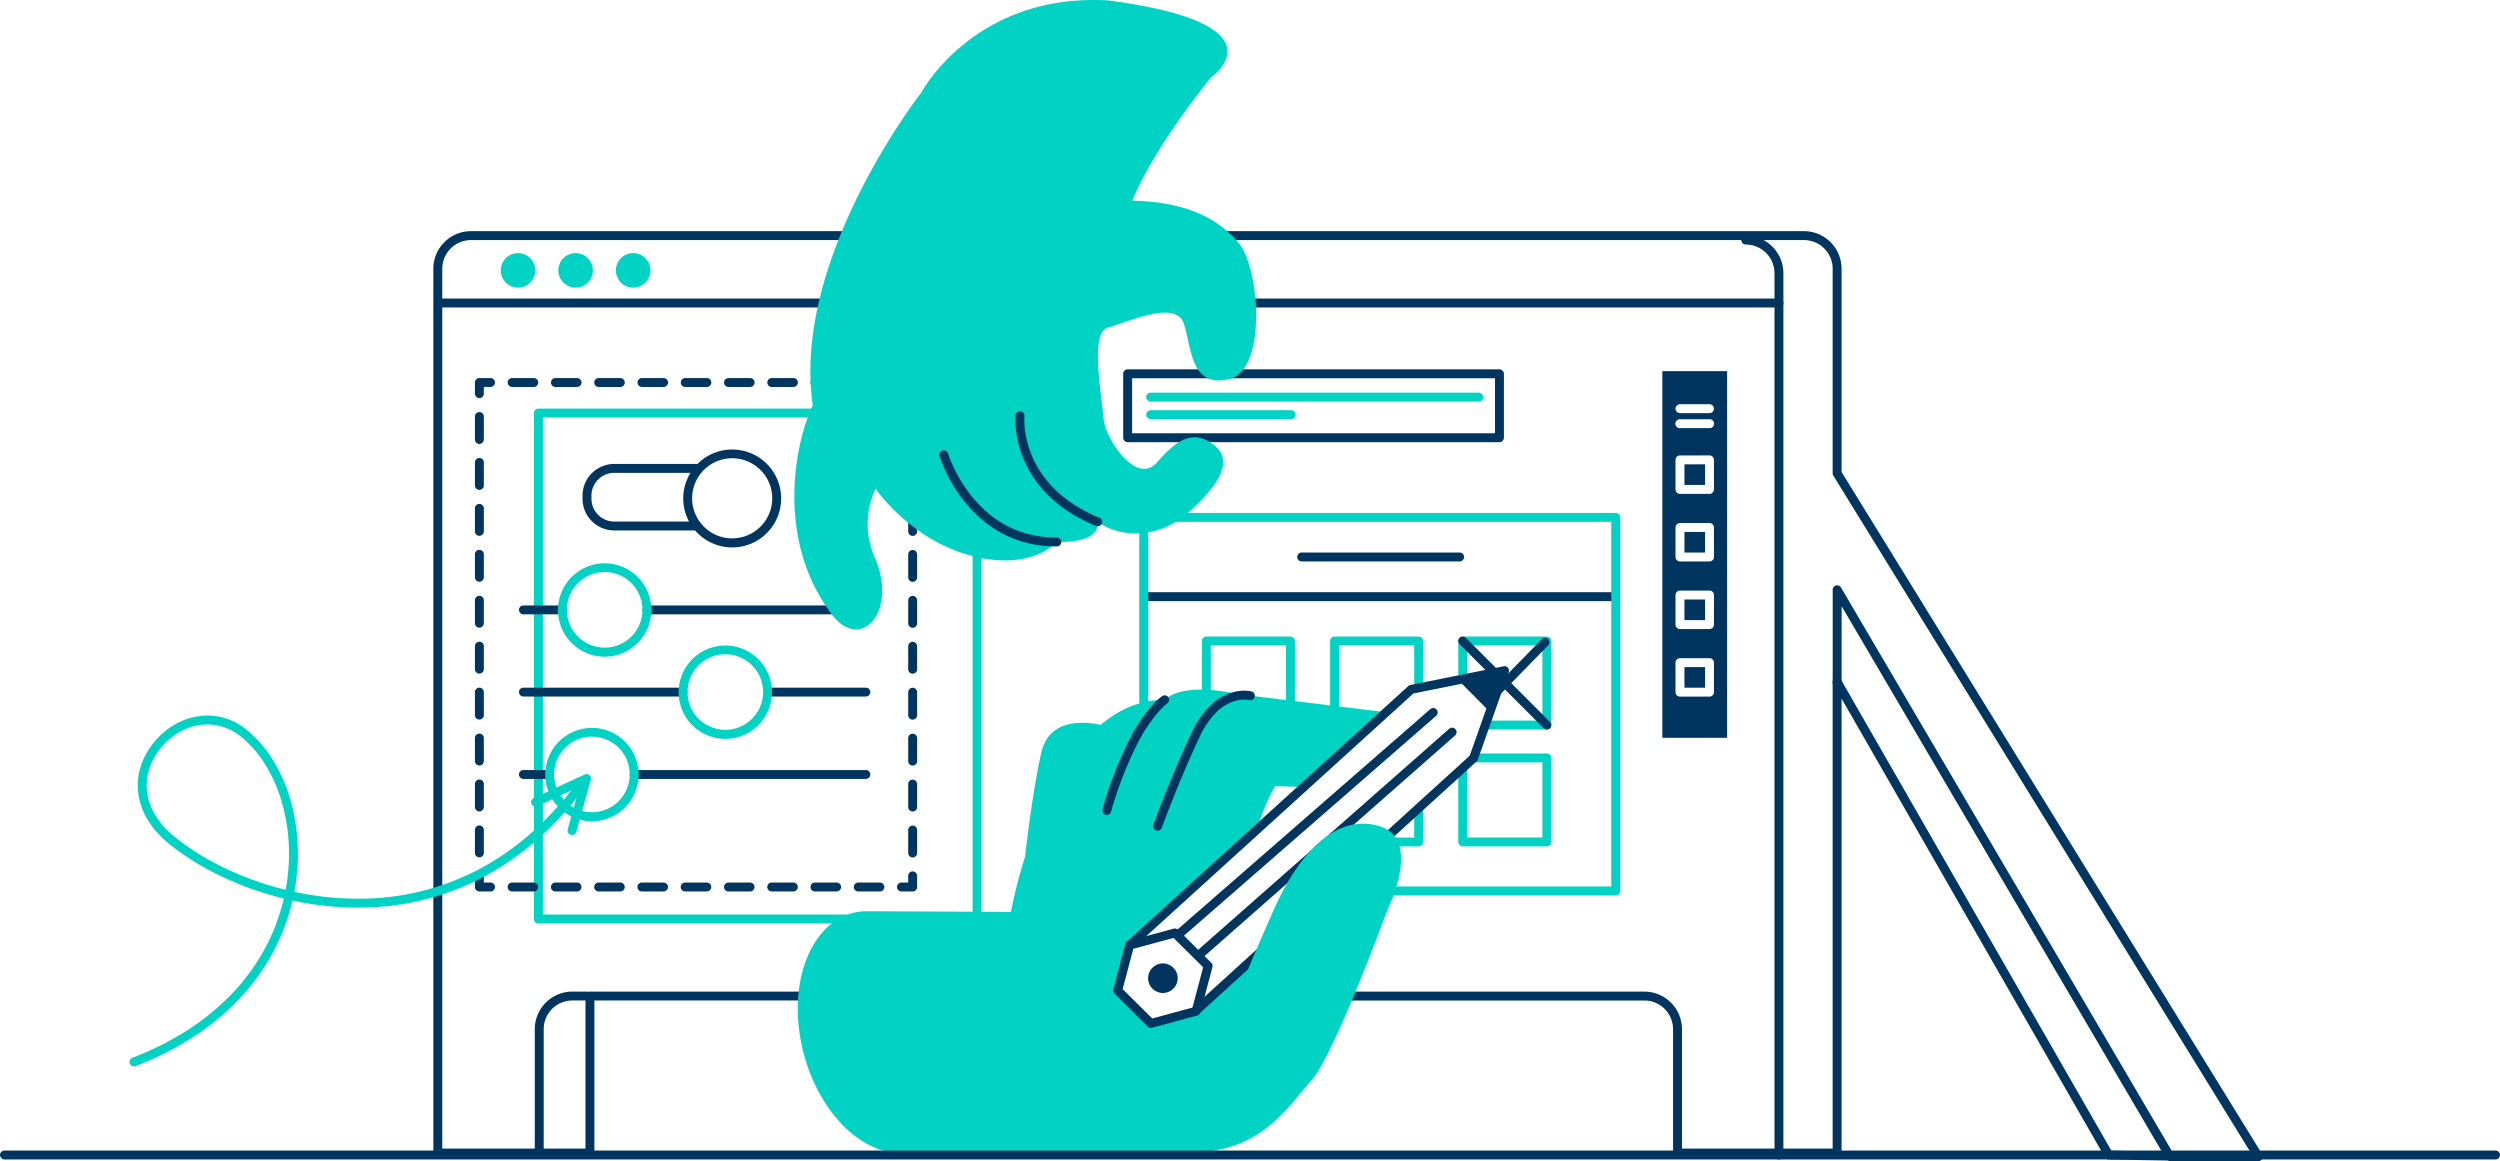 <?xml version="1.0" standalone="no"?>
<svg id="hands_outline_" data-name="hands/outline " xmlns="http://www.w3.org/2000/svg" width="832.36" height="386.577" viewBox="0 0 832.36 386.577">
  <g id="hands_outline_2" data-name="hands/outline " transform="translate(0 0)">
    <g id="board" transform="translate(144.278 76.965)">
      <g id="board-2" transform="translate(0 0)">
        <path id="board_shape" d="M456.334,0a12.524,12.524,0,0,1,12.528,12.3l0,.226V80.185L608.926,307.35a1.484,1.484,0,0,1-1.18,2.26l-.084,0h-29.47a1.485,1.485,0,0,1-.653-.151l-.052-.027-19.687-.341a1.486,1.486,0,0,1-1.211-.662l-.051-.083L468.863,155.629v151.3a1.484,1.484,0,0,1-1.4,1.481l-.087,0H414.239a1.485,1.485,0,0,1-1.483-1.4l0-.087V265.7a9.555,9.555,0,0,0-9.391-9.549H300.051a1.484,1.484,0,0,1-.087-2.965l.087,0H403.195a12.524,12.524,0,0,1,12.528,12.312l0,.207v39.752h50.169V150.06a1.486,1.486,0,0,1,2.728-.812l.045.074L558.693,306.14l19.424.337a1.484,1.484,0,0,1,.64.157l.02.011H605L466.114,81.385a1.483,1.483,0,0,1-.217-.676l0-.1V12.523a9.555,9.555,0,0,0-9.342-9.553l-.217,0H12.535a9.56,9.56,0,0,0-9.563,9.388V305.447H50.653V254.66a1.484,1.484,0,0,1,1.4-1.481l.087,0h74.525a1.484,1.484,0,0,1,.087,2.965l-.087,0H53.623v50.787a1.484,1.484,0,0,1-1.4,1.481l-.087,0H1.485A1.485,1.485,0,0,1,0,307.018l0-.087V12.524A12.529,12.529,0,0,1,12.327,0l.207,0Z" fill="#00355f"/>
        <g id="lines" transform="translate(1.485 1.484)">
          <path id="Path" d="M446.527,0a1.484,1.484,0,0,1,.087,2.965l-.087,0H1.485A1.484,1.484,0,0,1,1.4,0l.087,0Z" transform="translate(0 20.952)" fill="#00355f"/>
          <path id="Path-2" data-name="Path" d="M1.485,0A12.529,12.529,0,0,1,14.018,12.316l0,.207V306.1a1.485,1.485,0,0,1-2.968.087l0-.087V12.524A9.56,9.56,0,0,0,1.485,2.968,1.484,1.484,0,1,1,1.485,0Z" transform="translate(433.992)" fill="#00355f"/>
          <path id="Path-3" data-name="Path" d="M0,1.486A1.486,1.486,0,0,1,2.721.662l.046.073L112.648,187.872a1.485,1.485,0,0,1-2.514,1.578l-.048-.077L2.97,6.948V32.533a1.484,1.484,0,0,1-1.4,1.481l-.087,0A1.485,1.485,0,0,1,0,32.62l0-.087Z" transform="translate(464.423 116.429)" fill="#00355f"/>
          <path id="Path-4" data-name="Path" d="M17.253,0a1.484,1.484,0,0,1,.087,2.965l-.087,0h-4.71A9.555,9.555,0,0,0,2.973,12.3l0,.217V53.754A1.485,1.485,0,0,1,0,53.842l0-.087V12.519A12.524,12.524,0,0,1,12.318,0l.226,0Z" transform="translate(32.287 251.693)" fill="#00355f"/>
        </g>
        <g id="circles" transform="translate(22.441 7.305)">
          <ellipse id="Oval" cx="5.752" cy="5.747" rx="5.752" ry="5.747" transform="translate(0 0)" fill="#00d3c4"/>
          <ellipse id="Oval-2" data-name="Oval" cx="5.752" cy="5.747" rx="5.752" ry="5.747" transform="translate(19.168 0)" fill="#00d3c4"/>
          <ellipse id="Oval-3" data-name="Oval" cx="5.752" cy="5.747" rx="5.752" ry="5.747" transform="translate(38.337 0)" fill="#00d3c4"/>
        </g>
      </g>
      <g id="calendar" transform="translate(235.036 93.823)">
        <g id="lines-2" transform="translate(1.386 13.176)">
          <path id="Path-5" data-name="Path" d="M156.05,0a1.484,1.484,0,0,1,.087,2.965l-.087,0H1.485A1.484,1.484,0,0,1,1.4,0l.087,0Z" transform="translate(0 13.206)" fill="#00355f"/>
          <path id="Path-6" data-name="Path" d="M54.079,0a1.484,1.484,0,0,1,.087,2.965l-.087,0H1.485A1.484,1.484,0,0,1,1.4,0l.087,0Z" transform="translate(51.203 0)" fill="#00355f"/>
        </g>
        <path id="shape" d="M158.634,0a1.485,1.485,0,0,1,1.483,1.4l0,.087v124.36a1.484,1.484,0,0,1-1.4,1.481l-.087,0H78.005a1.484,1.484,0,0,1-.087-2.965l.087,0h79.144V2.968H2.97v63.29a1.484,1.484,0,0,1-1.4,1.481l-.087,0A1.485,1.485,0,0,1,0,66.345l0-.087V1.484A1.484,1.484,0,0,1,1.4,0l.087,0Z" transform="translate(0)" fill="#00d3c4"/>
        <g id="squares" transform="translate(20.847 41.147)">
          <path id="Path-7" data-name="Path" d="M29.49,0a1.485,1.485,0,0,1,1.483,1.4l0,.087V16.555a1.485,1.485,0,0,1-2.968.087l0-.087V2.968H2.97V26.135a1.484,1.484,0,0,1-1.4,1.481l-.087,0A1.485,1.485,0,0,1,0,26.222l0-.087V1.484A1.484,1.484,0,0,1,1.4,0l.087,0Z" transform="translate(42.683 0)" fill="#00d3c4"/>
          <path id="Path-8" data-name="Path" d="M29.485,0a1.485,1.485,0,0,1,1.483,1.4l0,.087v27.98a1.484,1.484,0,0,1-1.4,1.481l-.087,0H9.693a1.484,1.484,0,0,1-.087-2.965l.087,0H28V2.968H2.97V14.141a1.484,1.484,0,0,1-1.4,1.481l-.087,0A1.485,1.485,0,0,1,0,14.228l0-.087V1.484A1.484,1.484,0,0,1,1.4,0l.087,0Z" transform="translate(85.367 0)" fill="#00d3c4"/>
          <path id="Path-9" data-name="Path" d="M11.99,0a1.485,1.485,0,0,1,1.483,1.4l0,.087V12.736a1.484,1.484,0,0,1-1.4,1.481l-.087,0H1.485A1.484,1.484,0,0,1,1.4,11.255l.087,0H10.5V1.484A1.484,1.484,0,0,1,11.9,0Z" transform="translate(60.183 55.654)" fill="#00d3c4"/>
          <path id="Path-10" data-name="Path" d="M29.485,0a1.485,1.485,0,0,1,1.483,1.4l0,.087V29.459a1.484,1.484,0,0,1-1.4,1.481l-.087,0h-28A1.485,1.485,0,0,1,0,29.546l0-.087V5.371a1.485,1.485,0,0,1,2.968-.087l0,.087v22.6H28V2.967H5.094a1.485,1.485,0,0,1-1.483-1.4l0-.087A1.484,1.484,0,0,1,5.007,0l.087,0Z" transform="translate(85.367 38.931)" fill="#00d3c4"/>
          <path id="Rectangle" d="M29.485,30.943h-28A1.486,1.486,0,0,1,0,29.459V1.484A1.486,1.486,0,0,1,1.485,0h28A1.486,1.486,0,0,1,30.97,1.484V29.459A1.486,1.486,0,0,1,29.485,30.943ZM2.97,2.968V27.975H28V2.968Z" transform="translate(0 0)" fill="#00d3c4"/>
        </g>
        <g id="cross" transform="translate(106.213 41.147)">
          <path id="Path-11" data-name="Path" d="M15.789.447a1.485,1.485,0,0,1,2.19,2l-.066.072L2.547,18.23a1.485,1.485,0,0,1-2.19-2l.066-.072Z" transform="translate(12.02 0.415)" fill="#00355f"/>
          <path id="Path-12" data-name="Path" d="M.435.435A1.486,1.486,0,0,1,2.464.368l.071.067,28,27.98a1.484,1.484,0,0,1-2.029,2.165l-.071-.067-28-27.98A1.483,1.483,0,0,1,.435.435Z" transform="translate(0 0)" fill="#00355f"/>
        </g>
      </g>
      <g id="sliders" transform="translate(13.842 48.907)">
        <g id="BG" transform="translate(0 0)">
          <path id="Rectangle-2" data-name="Rectangle" d="M147.53,171.408H1.485A1.486,1.486,0,0,1,0,169.924V1.484A1.486,1.486,0,0,1,1.485,0H147.53a1.486,1.486,0,0,1,1.485,1.484v168.44A1.486,1.486,0,0,1,147.53,171.408ZM2.97,2.968h0V168.44H146.045V2.968Z" transform="translate(19.654 10.174)" fill="#00d3c4"/>
          <path id="Path-13" data-name="Path" d="M5.2,0A1.485,1.485,0,0,1,6.681,1.4l0,.087v3.71a1.484,1.484,0,0,1-1.4,1.481l-.087,0H1.485A1.484,1.484,0,0,1,1.4,3.712l.087,0H3.712V1.484A1.484,1.484,0,0,1,5.111,0Z" transform="translate(140.55 164.255)" fill="#00355f"/>
          <path id="Path-14" data-name="Path" d="M123.936,2.968h-7.2a1.484,1.484,0,1,1,0-2.968h7.2a1.484,1.484,0,1,1,0,2.968Zm-14.406,0h-7.2a1.484,1.484,0,1,1,0-2.968h7.2a1.484,1.484,0,1,1,0,2.968Zm-14.406,0h-7.2a1.484,1.484,0,1,1,0-2.968h7.2a1.484,1.484,0,1,1,0,2.968Zm-14.406,0h-7.2a1.484,1.484,0,1,1,0-2.968h7.2a1.484,1.484,0,1,1,0,2.968Zm-14.406,0h-7.2a1.484,1.484,0,1,1,0-2.968h7.2a1.484,1.484,0,1,1,0,2.968Zm-14.406,0H44.7A1.484,1.484,0,1,1,44.7,0h7.2a1.484,1.484,0,1,1,0,2.968Zm-14.406,0H30.3A1.484,1.484,0,1,1,30.3,0h7.2a1.484,1.484,0,1,1,0,2.968Zm-14.406,0h-7.2a1.484,1.484,0,1,1,0-2.968h7.2a1.484,1.484,0,1,1,0,2.968Zm-14.406,0h-7.2A1.484,1.484,0,1,1,1.485,0h7.2a1.484,1.484,0,1,1,0,2.968Z" transform="translate(10.896 167.965)" fill="#00355f"/>
          <path id="Path-15" data-name="Path" d="M1.485,0A1.485,1.485,0,0,1,2.968,1.4l0,.087V3.71H5.2a1.485,1.485,0,0,1,1.483,1.4l0,.087a1.484,1.484,0,0,1-1.4,1.481l-.087,0H1.485A1.485,1.485,0,0,1,0,5.281l0-.087V1.484A1.484,1.484,0,0,1,1.485,0Z" transform="translate(0 164.255)" fill="#00355f"/>
          <path id="Path-16" data-name="Path" d="M1.485,148.255A1.486,1.486,0,0,1,0,146.771v-7.647a1.485,1.485,0,0,1,2.97,0v7.647A1.486,1.486,0,0,1,1.485,148.255Zm0-15.293A1.486,1.486,0,0,1,0,131.478v-7.647a1.485,1.485,0,0,1,2.97,0v7.647A1.486,1.486,0,0,1,1.485,132.961Zm0-15.294A1.486,1.486,0,0,1,0,116.184v-7.647a1.485,1.485,0,0,1,2.97,0v7.647A1.486,1.486,0,0,1,1.485,117.668Zm0-15.293A1.486,1.486,0,0,1,0,100.891V93.244a1.485,1.485,0,0,1,2.97,0v7.646A1.486,1.486,0,0,1,1.485,102.375Zm0-15.294A1.486,1.486,0,0,1,0,85.6V77.951a1.485,1.485,0,0,1,2.97,0V85.6A1.486,1.486,0,0,1,1.485,87.081Zm0-15.293A1.486,1.486,0,0,1,0,70.3V62.658a1.485,1.485,0,0,1,2.97,0V70.3A1.486,1.486,0,0,1,1.485,71.788Zm0-15.294A1.486,1.486,0,0,1,0,55.011V47.364a1.485,1.485,0,0,1,2.97,0v7.647A1.486,1.486,0,0,1,1.485,56.494Zm0-15.293A1.486,1.486,0,0,1,0,39.717V32.07a1.485,1.485,0,0,1,2.97,0v7.647A1.486,1.486,0,0,1,1.485,41.2Zm0-15.294A1.486,1.486,0,0,1,0,24.424V16.777a1.485,1.485,0,0,1,2.97,0v7.647A1.486,1.486,0,0,1,1.485,25.908Zm0-15.294A1.486,1.486,0,0,1,0,9.13V1.484a1.485,1.485,0,0,1,2.97,0V9.13A1.486,1.486,0,0,1,1.485,10.614Z" transform="translate(0 11.322)" fill="#00355f"/>
          <path id="Path-17" data-name="Path" d="M5.2,0a1.484,1.484,0,0,1,.087,2.965l-.087,0H2.97V5.193a1.484,1.484,0,0,1-1.4,1.481l-.087,0A1.485,1.485,0,0,1,0,5.281l0-.087V1.484A1.484,1.484,0,0,1,1.4,0l.087,0Z" transform="translate(0 0)" fill="#00355f"/>
          <path id="Path-18" data-name="Path" d="M123.936,2.968h-7.2a1.484,1.484,0,1,1,0-2.968h7.2a1.484,1.484,0,1,1,0,2.968Zm-14.406,0h-7.2a1.484,1.484,0,1,1,0-2.968h7.2a1.484,1.484,0,1,1,0,2.968Zm-14.406,0h-7.2a1.484,1.484,0,1,1,0-2.968h7.2a1.484,1.484,0,1,1,0,2.968Zm-14.406,0h-7.2a1.484,1.484,0,1,1,0-2.968h7.2a1.484,1.484,0,1,1,0,2.968Zm-14.406,0h-7.2a1.484,1.484,0,1,1,0-2.968h7.2a1.484,1.484,0,1,1,0,2.968Zm-14.406,0H44.7A1.484,1.484,0,1,1,44.7,0h7.2a1.484,1.484,0,1,1,0,2.968Zm-14.406,0H30.3A1.484,1.484,0,1,1,30.3,0h7.2a1.484,1.484,0,1,1,0,2.968Zm-14.406,0h-7.2a1.484,1.484,0,1,1,0-2.968h7.2a1.484,1.484,0,1,1,0,2.968Zm-14.406,0h-7.2A1.484,1.484,0,1,1,1.485,0h7.2a1.484,1.484,0,1,1,0,2.968Z" transform="translate(10.916 0)" fill="#00355f"/>
          <path id="Path-19" data-name="Path" d="M5.2,0A1.485,1.485,0,0,1,6.681,1.4l0,.087v3.71a1.485,1.485,0,0,1-2.968.087l0-.087V2.968H1.485A1.485,1.485,0,0,1,0,1.571l0-.087A1.484,1.484,0,0,1,1.4,0l.087,0Z" transform="translate(140.55 0)" fill="#00355f"/>
          <path id="Path-20" data-name="Path" d="M1.485,148.255A1.486,1.486,0,0,1,0,146.771v-7.647a1.485,1.485,0,0,1,2.97,0v7.647A1.486,1.486,0,0,1,1.485,148.255Zm0-15.293A1.486,1.486,0,0,1,0,131.478v-7.647a1.485,1.485,0,0,1,2.97,0v7.647A1.486,1.486,0,0,1,1.485,132.961Zm0-15.294A1.486,1.486,0,0,1,0,116.184v-7.647a1.485,1.485,0,0,1,2.97,0v7.647A1.486,1.486,0,0,1,1.485,117.668Zm0-15.293A1.486,1.486,0,0,1,0,100.891V93.244a1.485,1.485,0,0,1,2.97,0v7.646A1.486,1.486,0,0,1,1.485,102.375Zm0-15.294A1.486,1.486,0,0,1,0,85.6V77.951a1.485,1.485,0,0,1,2.97,0V85.6A1.486,1.486,0,0,1,1.485,87.081Zm0-15.293A1.486,1.486,0,0,1,0,70.3V62.658a1.485,1.485,0,0,1,2.97,0V70.3A1.486,1.486,0,0,1,1.485,71.788Zm0-15.294A1.486,1.486,0,0,1,0,55.011V47.364a1.485,1.485,0,0,1,2.97,0v7.647A1.486,1.486,0,0,1,1.485,56.494Zm0-15.293A1.486,1.486,0,0,1,0,39.717V32.07a1.485,1.485,0,0,1,2.97,0v7.647A1.486,1.486,0,0,1,1.485,41.2Zm0-15.294A1.486,1.486,0,0,1,0,24.424V16.777a1.485,1.485,0,0,1,2.97,0v7.647A1.486,1.486,0,0,1,1.485,25.908Zm0-15.294A1.486,1.486,0,0,1,0,9.13V1.484a1.485,1.485,0,0,1,2.97,0V9.13A1.486,1.486,0,0,1,1.485,10.614Z" transform="translate(144.263 11.356)" fill="#00355f"/>
        </g>
        <g id="III" transform="translate(14.663 116.422)">
          <path id="Path-21" data-name="Path" d="M78.609,0A1.484,1.484,0,0,1,78.7,2.965l-.087,0H1.485A1.484,1.484,0,0,1,1.4,0l.087,0Z" transform="translate(36.891 14.087)" fill="#00355f"/>
          <path id="Path-22" data-name="Path" d="M10.173,0a1.484,1.484,0,0,1,.087,2.965l-.087,0H1.485A1.484,1.484,0,0,1,1.4,0l.087,0Z" transform="translate(0 14.087)" fill="#00355f"/>
          <path id="Oval-4" data-name="Oval" d="M15.584,31.141a15.542,15.542,0,1,1,6.066-1.224A15.5,15.5,0,0,1,15.584,31.141Zm0-28.173a12.58,12.58,0,1,0,4.91.99A12.545,12.545,0,0,0,15.584,2.968Z" transform="translate(8.693 0)" fill="#00d3c4"/>
        </g>
        <g id="I" transform="translate(14.663 61.619)">
          <path id="Path-23" data-name="Path" d="M74.372,0a1.484,1.484,0,0,1,.087,2.965l-.087,0H1.485A1.484,1.484,0,0,1,1.4,0l.087,0Z" transform="translate(41.129 14.087)" fill="#00355f"/>
          <path id="Path-24" data-name="Path" d="M14.411,0A1.484,1.484,0,0,1,14.5,2.965l-.087,0H1.485A1.484,1.484,0,0,1,1.4,0l.087,0Z" transform="translate(0 14.087)" fill="#00355f"/>
          <path id="Oval-5" data-name="Oval" d="M15.584,31.141a15.542,15.542,0,1,1,6.066-1.224A15.5,15.5,0,0,1,15.584,31.141Zm0-28.173a12.58,12.58,0,1,0,4.91.99A12.545,12.545,0,0,0,15.584,2.968Z" transform="translate(12.931 0)" fill="#00d3c4"/>
        </g>
        <g id="II" transform="translate(14.663 88.985)">
          <path id="Path-25" data-name="Path" d="M33.748,0a1.484,1.484,0,0,1,.087,2.965l-.087,0H1.485A1.484,1.484,0,0,1,1.4,0l.087,0Z" transform="translate(81.753 14.087)" fill="#00355f"/>
          <path id="Path-26" data-name="Path" d="M54.589,0a1.484,1.484,0,0,1,.087,2.965l-.087,0H1.485A1.484,1.484,0,0,1,1.4,0l.087,0Z" transform="translate(0 14.087)" fill="#00355f"/>
          <path id="Oval-6" data-name="Oval" d="M15.584,31.141a15.542,15.542,0,1,1,6.066-1.224A15.5,15.5,0,0,1,15.584,31.141Zm0-28.173a12.58,12.58,0,1,0,4.91.99A12.545,12.545,0,0,0,15.584,2.968Z" transform="translate(53.104 0)" fill="#00d3c4"/>
        </g>
        <g id="big_sider" transform="translate(35.832 23.736)">
          <path id="Path-27" data-name="Path" d="M37.787,0a1.484,1.484,0,0,1,.087,2.965l-.087,0H10.559a7.586,7.586,0,0,0-7.588,7.426l0,.157v1.039A7.59,7.59,0,0,0,10.4,19.174l.157,0h27.6a1.484,1.484,0,0,1,.087,2.965l-.087,0h-27.6A10.56,10.56,0,0,1,0,11.763V10.55A10.555,10.555,0,0,1,10.385,0h27.4Z" transform="translate(0 4.862)" fill="#00355f"/>
          <path id="Oval-7" data-name="Oval" d="M16.342,32.654A16.3,16.3,0,1,1,22.7,31.371,16.252,16.252,0,0,1,16.342,32.654Zm0-29.687a13.335,13.335,0,1,0,5.2,1.05A13.3,13.3,0,0,0,16.342,2.968Z" transform="translate(33.47 0)" fill="#00355f"/>
        </g>
      </g>
      <g id="toolbar" transform="translate(409.19 46.597)">
        <rect id="Rectangle-3" data-name="Rectangle" width="6.866" height="6.86" transform="translate(7.361 31.037)" fill="#00355f"/>
        <rect id="Rectangle-4" data-name="Rectangle" width="6.866" height="6.86" transform="translate(7.361 53.542)" fill="#00355f"/>
        <rect id="Rectangle-5" data-name="Rectangle" width="6.866" height="6.86" transform="translate(7.361 98.546)" fill="#00355f"/>
        <path id="Shape-2" data-name="Shape" d="M21.564,122.086H0V0H21.564V122.085ZM5.867,95.579a1.486,1.486,0,0,0-1.485,1.484v9.828a1.486,1.486,0,0,0,1.485,1.484H15.7a1.486,1.486,0,0,0,1.485-1.484V97.062A1.486,1.486,0,0,0,15.7,95.579Zm0-22.5a1.486,1.486,0,0,0-1.485,1.484v9.828a1.486,1.486,0,0,0,1.485,1.484H15.7a1.486,1.486,0,0,0,1.485-1.484V74.558A1.486,1.486,0,0,0,15.7,73.074Zm0-22.5a1.486,1.486,0,0,0-1.485,1.484v9.828A1.486,1.486,0,0,0,5.867,63.37H15.7a1.486,1.486,0,0,0,1.485-1.484V52.058A1.486,1.486,0,0,0,15.7,50.574Zm0-22.5a1.486,1.486,0,0,0-1.485,1.484v9.828a1.486,1.486,0,0,0,1.485,1.484H15.7a1.486,1.486,0,0,0,1.485-1.484V29.553A1.486,1.486,0,0,0,15.7,28.069Zm0-12.059a1.484,1.484,0,1,0,0,2.967H15.7a1.484,1.484,0,1,0,0-2.967Zm0-5a1.484,1.484,0,1,0,0,2.968H15.7a1.484,1.484,0,1,0,0-2.968Z" transform="translate(0 0)" fill="#00355f"/>
        <rect id="Rectangle-6" data-name="Rectangle" width="6.866" height="6.86" transform="translate(7.361 76.041)" fill="#00355f"/>
      </g>
    </g>
    <g id="fancy_line" transform="translate(43.148 238.237)">
      <path id="Path-28" data-name="Path" d="M1.486,116.8A1.494,1.494,0,0,1,.1,115.846a1.483,1.483,0,0,1,.853-1.917,100.3,100.3,0,0,0,18.755-9.474A80.614,80.614,0,0,0,34.384,92.282,69.9,69.9,0,0,0,44.9,77.848a66.982,66.982,0,0,0,6.283-16.256l.159-.672-.38-.093C36.693,57.284,23.337,50.9,13.358,42.863l-.462-.376a30.359,30.359,0,0,1-6.968-7.94A22.569,22.569,0,0,1,2.888,25.89a20.816,20.816,0,0,1,.738-8.715A23.993,23.993,0,0,1,7.989,9.059a26.005,26.005,0,0,1,3.842-3.865,24.183,24.183,0,0,1,4.387-2.842A22.456,22.456,0,0,1,20.973.6,20.977,20.977,0,0,1,25.923,0,20.525,20.525,0,0,1,38.851,4.64a39.86,39.86,0,0,1,8.674,9.85,52.539,52.539,0,0,1,5.807,12.855,63.473,63.473,0,0,1,2.6,14.845,68.294,68.294,0,0,1-.955,15.82l-.123.673.134.029a100.229,100.229,0,0,0,19.538,2.26l.678.008.679,0a85.8,85.8,0,0,0,39.029-9.08,89.157,89.157,0,0,0,17.376-11.564A106.949,106.949,0,0,0,147.849,23.9a1.485,1.485,0,1,1,2.355,1.809,109.863,109.863,0,0,1-16.045,16.932,92.117,92.117,0,0,1-17.947,11.927,88.756,88.756,0,0,1-40.33,9.381h-.008l-.693,0a102.97,102.97,0,0,1-20.823-2.334l-.119-.026-.166.7a69.936,69.936,0,0,1-6.446,16.766,72.738,72.738,0,0,1-10.741,14.9,83.168,83.168,0,0,1-14.938,12.581,102.29,102.29,0,0,1-19.039,9.819l-.89.346A1.481,1.481,0,0,1,1.486,116.8ZM25.908,2.975h0a18.027,18.027,0,0,0-4.286.523,19.441,19.441,0,0,0-4.13,1.534,21.172,21.172,0,0,0-3.823,2.492,23.07,23.07,0,0,0-3.366,3.4,21.051,21.051,0,0,0-3.825,7.089A17.881,17.881,0,0,0,5.845,25.6c.707,5.335,3.8,10.381,8.935,14.592,9.7,7.952,22.811,14.258,36.912,17.758l.262.064.1-.519a65.36,65.36,0,0,0,.928-14.9,60.724,60.724,0,0,0-2.361-13.968A50.029,50.029,0,0,0,45.3,16.533a37.389,37.389,0,0,0-7.931-9.27l-.378-.308A17.6,17.6,0,0,0,25.909,2.975Z" transform="translate(0 0)" fill="#00d3c4"/>
      <path id="Path-29" data-name="Path" d="M17.831.141a1.485,1.485,0,0,1,2.075,1.666l-.02.079L15.05,19.2a1.485,1.485,0,0,1-2.882-.713l.021-.085L16.16,4.187,2.11,10.7a1.486,1.486,0,0,1-1.932-.641L.138,9.976A1.483,1.483,0,0,1,.78,8.046l.081-.04Z" transform="translate(133.684 19.474)" fill="#00d3c4"/>
    </g>
    <g id="hands" transform="translate(264.47)">
      <g id="hand" transform="translate(0)">
        <g id="text_shape" transform="translate(109.492 122.973)">
          <path id="Rectangle-7" data-name="Rectangle" d="M125.273,24.246H1.485A1.486,1.486,0,0,1,0,22.762V1.484A1.486,1.486,0,0,1,1.485,0H125.273a1.486,1.486,0,0,1,1.485,1.484V22.762A1.486,1.486,0,0,1,125.273,24.246ZM2.97,2.967V21.278H123.788V2.967Z" transform="translate(0 0)" fill="#00355f"/>
          <path id="Path-30" data-name="Path" d="M110.738,0a1.484,1.484,0,0,1,.087,2.965l-.087,0H1.485A1.484,1.484,0,0,1,1.4,0l.087,0Z" transform="translate(7.653 7.77)" fill="#00d3c4"/>
          <path id="Path-31" data-name="Path" d="M48.282,0a1.484,1.484,0,0,1,.087,2.965l-.087,0H1.485A1.484,1.484,0,0,1,1.4,0l.087,0Z" transform="translate(7.653 13.597)" fill="#00d3c4"/>
        </g>
        <g id="hand-2">
          <path id="Path-32" data-name="Path" d="M42.2,30.926S-1,86.105,6.135,134.9c-6.762,14.641-11.386,45.044,5.386,68.316C21.1,217.983,34.566,204.7,27.051,186.2a27.644,27.644,0,0,1,0-23.524s11.272,16.767,31.56,22.258,28.8-4.506,28.8-4.506,14.584.806,13.555-6.727c7.921,5.728,20.718,5.441,30.109-2.968s15.951-17.1,8.416-22.752-13.253-.228-18.787,6.01c-6.847,7.716-17.03-7.8-17.7-14.309-1.322-12.86-4.342-29.227,1.668-30.73s22.441-9.408,25.05-1.133,2.257,21.4,15.03,18.395,10.1-36.873,3.342-45.128-17.515-13.9-35.569-14.279c7.515-18.395,26.238-41.053,26.238-41.053S164.309,8.031,104.571.147C59.863-2.475,42.2,30.926,42.2,30.926Z" transform="translate(0 0)" fill="#00d3c4"/>
          <path id="Path-33" data-name="Path" d="M1.06.063A1.486,1.486,0,0,1,2.881.977L3,1.343l.09.264.05.142.109.305.06.162c.354.956.8,2.024,1.334,3.178a48.042,48.042,0,0,0,5.968,9.679c6.976,8.74,16.343,13.956,28.53,13.956a1.484,1.484,0,1,1,0,2.968c-13.163,0-23.347-5.67-30.852-15.073A50.981,50.981,0,0,1,1.948,6.646C1.434,5.54,1,4.5.639,3.559L.47,3.105.29,2.6l-.106-.31L.1,2.041.063,1.909A1.484,1.484,0,0,1,1.06.063Z" transform="translate(48.273 149.934)" fill="#00355f"/>
          <path id="Path-34" data-name="Path" d="M.058,1.338a1.485,1.485,0,0,1,2.962.2L3,1.839l0,.069a27.6,27.6,0,0,0,.67,7.063A33.019,33.019,0,0,0,9.213,21.415C13.355,27.16,19.48,31.94,27.93,35.428A1.484,1.484,0,1,1,26.8,38.171C17.84,34.475,11.272,29.348,6.8,23.149A35.971,35.971,0,0,1,.762,9.6a30.837,30.837,0,0,1-.743-7.62l.02-.4.014-.194Z" transform="translate(73.599 136.921)" fill="#00355f"/>
        </g>
      </g>
      <g id="hand_II" transform="translate(1.149 221.8)">
        <path id="Path-35" data-name="Path" d="M146.18,1.462s-17.015-4.333-24.04,1.919c-8.253.04-15.307,3.284-21.287,8.354-4.9-1.068-17.1-2.473-19.767,9.195-2.6,11.376-4.629,27.881-5.406,34.7A162.784,162.784,0,0,0,70.962,74L22.1,73.779c-15.446.885-25,19.6-21.317,41.854,3.594,21.728,18.485,38.748,33.574,38.669l96.421.228.233-.495,20.53-62.929c-.951-1.019-18.248,15.125-18.248,15.125l-15.114,4.748-11.767-10.837s4.114-11.648,3.733-12.786c-1.114-3.324,41.649-36.567,42.857-40.865a61.92,61.92,0,0,1,5.941-14.373s2.713.079,9.515.326L195.309,7.457Z" transform="translate(0 7.803)" fill="#00d3c4"/>
        <path id="Path-36" data-name="Path" d="M26.741.481a13.359,13.359,0,0,1,5.3-.361l.115.017.207.035.092.017.16.034.127.031a1.484,1.484,0,0,1-.68,2.888l-.143-.033-.139-.027-.167-.027a10.424,10.424,0,0,0-4.114.295,14.712,14.712,0,0,0-6.708,4.066,28.121,28.121,0,0,0-5.3,7.906c-3.185,6.764-6.233,13.9-9.037,20.947l-.387.977-.376.956L5.148,39.6l-.518,1.343-.492,1.289-.508,1.348-.587,1.584-.162.445a1.485,1.485,0,0,1-2.823-.92l.073-.21.444-1.208.468-1.253.643-1.7.339-.885.531-1.371.556-1.421L3.5,35.67l.2-.495c2.825-7.1,5.9-14.29,9.11-21.115a31.043,31.043,0,0,1,5.873-8.732A17.667,17.667,0,0,1,26.741.481Z" transform="translate(118.328 8.16)" fill="#00355f"/>
        <path id="Path-37" data-name="Path" d="M21.981.649a1.483,1.483,0,0,1-.318,2.009l-.133.1-.127.1-.109.087-.156.129-.183.156-.1.089a25.016,25.016,0,0,0-2.23,2.273,53.815,53.815,0,0,0-7.257,11.16,125.593,125.593,0,0,0-8.45,22,1.485,1.485,0,0,1-2.861-.8A128.584,128.584,0,0,1,8.709,15.416,56.76,56.76,0,0,1,16.387,3.631a28.62,28.62,0,0,1,2.324-2.387l.282-.25.2-.171.182-.151.239-.19.2-.148.107-.075A1.486,1.486,0,0,1,21.981.649Z" transform="translate(101.387 9.7)" fill="#00355f"/>
        <g id="pencil" transform="translate(105.021 0)">
          <path id="Path-38" data-name="Path" d="M125.758.03A1.484,1.484,0,0,1,127.476,1.9l-.025.078L117.143,31.132a1.484,1.484,0,0,1-.326.53l-.075.073L24.114,115.957a1.484,1.484,0,0,1-2.067-2.13l.067-.065,92.352-83.971,9.312-26.338L95.715,9.081,2.484,93.764a1.486,1.486,0,0,1-2.033-.032l-.065-.067a1.483,1.483,0,0,1,.032-2.031l.068-.065L94.021,6.609a1.486,1.486,0,0,1,.609-.334l.1-.023Z" transform="translate(4.237 0)" fill="#00355f"/>
          <path id="Path-39" data-name="Path" d="M10.589,13.76,15.451,0,0,3.1,10.589,13.76Z" transform="translate(114.837 1.485)" fill="#00355f"/>
          <path id="Path-40" data-name="Path" d="M84.2.371a1.484,1.484,0,0,1,2.032,2.162l-.069.064L2.467,76.289A1.484,1.484,0,0,1,.435,74.127L.5,74.063Z" transform="translate(27.643 20.488)" fill="#00355f"/>
          <path id="Path-41" data-name="Path" d="M85.168.366a1.484,1.484,0,0,1,2.022,2.172L87.12,2.6,2.462,76.4A1.484,1.484,0,0,1,.44,74.226l.069-.064Z" transform="translate(20.386 13.949)" fill="#00355f"/>
          <path id="Path-42" data-name="Path" d="M12.544,33.1h0a1.477,1.477,0,0,1-1.047-.432L.438,21.677a1.487,1.487,0,0,1-.389-1.432L4.04,5.18A1.487,1.487,0,0,1,5.087,4.127L20.141.052a1.486,1.486,0,0,1,1.435.38L32.641,11.417a1.486,1.486,0,0,1,.389,1.432L29.035,27.915a1.489,1.489,0,0,1-1.047,1.052l-15.055,4.08A1.485,1.485,0,0,1,12.544,33.1ZM20.09,3.14,6.691,6.767,3.14,20.177l9.843,9.782,13.4-3.632,3.556-13.409L20.09,3.14Z" transform="translate(0 87.335)" fill="#00355f"/>
          <ellipse id="Oval-8" data-name="Oval" cx="4.936" cy="4.931" rx="4.936" ry="4.931" transform="translate(11.604 98.953)" fill="#00355f"/>
        </g>
        <path id="Path-43" data-name="Path" d="M20.258,49.062s1.119-3.032,8.787-20.427S48.847-3.441,63.867.709,66.9,28.635,66.9,28.635,49.079,77.23,41.654,85.372,24.654,110.345,0,109.35" transform="translate(129.432 52.443)" fill="#00d3c4"/>
      </g>
    </g>
    <path id="line" d="M830.875,0a1.484,1.484,0,0,1,.087,2.965l-.087,0H1.485A1.484,1.484,0,0,1,1.4,0l.087,0Z" transform="translate(0 383.07)" fill="#00355f"/>
  </g>
</svg>
